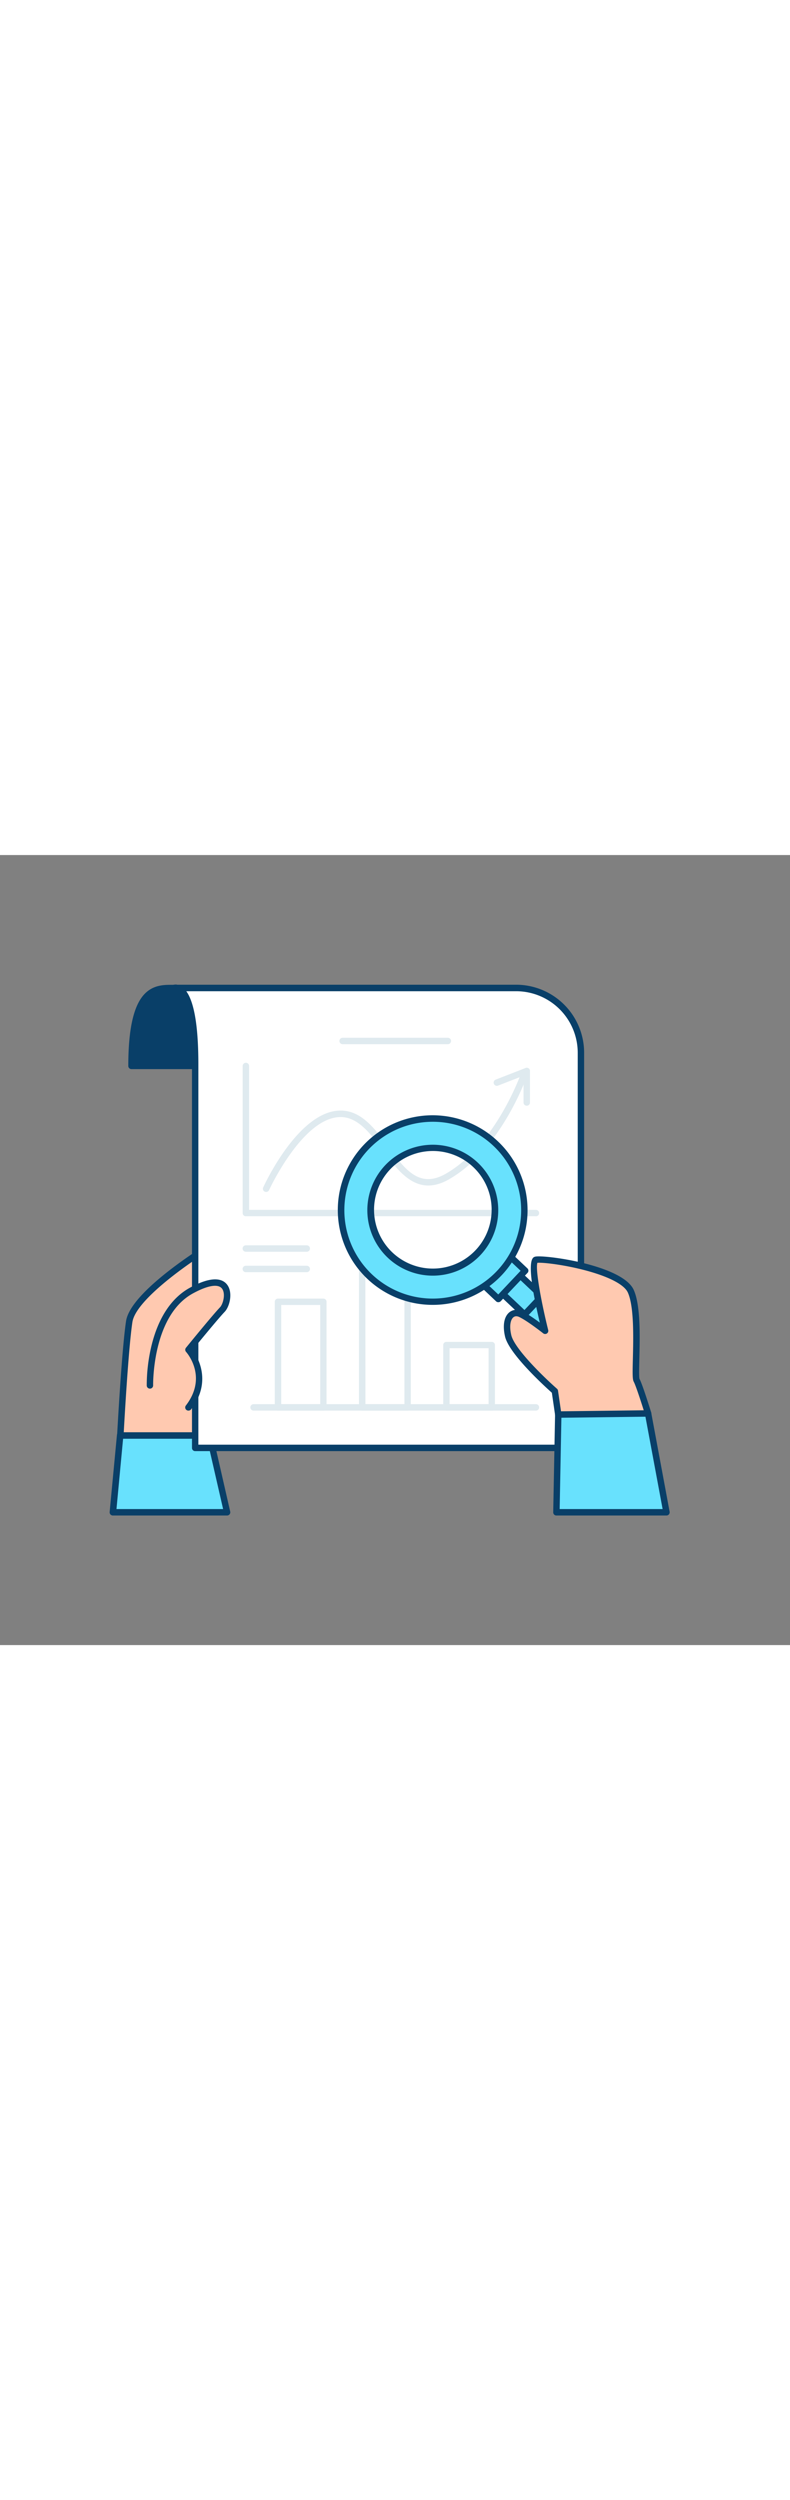 <svg id="_0110_report_analysis_1" data-name="0110_report_analysis_1" xmlns="http://www.w3.org/2000/svg" viewBox="0 0 500 500" data-imageid="report-analysis-1-70" imageName="Report Analysis 1" class="illustrations_image" style="width: 158px;"><rect x="0" y="0" width="500" height="500" fill="#808080" stroke="none"/><defs><style>.cls-1_report-analysis-1-70{fill:#68e1fd;}.cls-2_report-analysis-1-70{fill:#093f68;}.cls-3_report-analysis-1-70{fill:#ffc9b0;}.cls-4_report-analysis-1-70{fill:#fff;}.cls-5_report-analysis-1-70{fill:#dfeaef;}</style></defs><g id="graph_report-analysis-1-70"><polygon class="cls-1_report-analysis-1-70 targetColor" points="143.72 415.96 132.6 367.34 76.06 367.34 71.43 415.96 143.72 415.96" style="fill: rgb(104, 225, 253);"/><path class="cls-2_report-analysis-1-70" d="M143.72,418H71.43a2,2,0,0,1-1.51-.67,2,2,0,0,1-.52-1.57L74,367.14a2,2,0,0,1,2-1.84H132.6a2,2,0,0,1,2,1.58L145.7,415.5a2,2,0,0,1-.39,1.73A2.05,2.05,0,0,1,143.72,418Zm-70-4.08h67.49L131,369.37H77.91Z"/><path class="cls-2_report-analysis-1-70" d="M110.3,84.15c-11.26,0-27.1-1.54-27.1,49.31h72.38S121.56,84.15,110.3,84.15Z"/><path class="cls-2_report-analysis-1-70" d="M155.58,135.49H83.2a2,2,0,0,1-2-2c0-23.77,3.47-38.77,10.6-45.87,5.55-5.53,12.23-5.52,17.59-5.48h1c3.44,0,10.13,2.63,28.45,25.42,9.84,12.24,18.42,24.65,18.5,24.77a2,2,0,0,1,.13,2.1A2,2,0,0,1,155.58,135.49Zm-70.33-4.07h66.42c-13.21-18.72-34.36-45.23-41.37-45.23h-1c-5.08,0-10.35,0-14.69,4.29C88.5,96.58,85.43,110,85.25,131.42Z"/><path class="cls-3_report-analysis-1-70" d="M76.18,367.34s2.8-53.37,5.61-72,52.36-48.52,52.36-48.52V367.34Z"/><path class="cls-2_report-analysis-1-70" d="M134.15,369.37h-58a2.07,2.07,0,0,1-1.48-.63,2.1,2.1,0,0,1-.56-1.51C74.26,365,77,313.55,79.77,295c2.92-19.39,51.27-48.72,53.33-50a2,2,0,0,1,3.09,1.74V367.33A2,2,0,0,1,134.15,369.37ZM78.33,365.3h53.78V250.43C116.9,260,85.84,282.07,83.8,295.6,81.36,311.84,78.89,355.15,78.33,365.3Z"/><path class="cls-4_report-analysis-1-70" d="M326.7,84.15H110.3s13.21-4.76,13.21,48.26v242.8H367.69V125.14A41,41,0,0,0,326.7,84.15Z"/><path class="cls-2_report-analysis-1-70" d="M367.69,377.25H123.51a2,2,0,0,1-2-2V132.4c0-35.07-5.91-43.52-8.46-45.53a3.87,3.87,0,0,0-1.23-.68H110.3a2,2,0,0,1-.69-4,5.31,5.31,0,0,1,2.64-.12H326.7a43.08,43.08,0,0,1,43,43V375.21A2,2,0,0,1,367.69,377.25Zm-242.14-4.08h240.1v-248A39,39,0,0,0,326.7,86.19H117.9c5.08,7,7.65,22.52,7.65,46.21Z"/><path class="cls-5_report-analysis-1-70" d="M258,351.61H229.21a2,2,0,0,1-2-2V261.93a2,2,0,0,1,2-2H258a2,2,0,0,1,2,2v87.64A2,2,0,0,1,258,351.61Zm-26.71-4.08h24.68V264H231.25Z"/><path class="cls-5_report-analysis-1-70" d="M311.26,351.61H282.51a2,2,0,0,1-2-2v-39.5a2,2,0,0,1,2-2h28.75a2,2,0,0,1,2,2v39.5A2,2,0,0,1,311.26,351.61Zm-26.71-4.08h24.68V312.11H284.55Z"/><path class="cls-5_report-analysis-1-70" d="M168.43,213.22a2.08,2.08,0,0,1-.84-.18,2,2,0,0,1-1-2.7c.91-2,22.5-48.63,49-48.63H216c13,.24,21.55,11.79,29.79,23,10.56,14.33,19.68,26.7,36.65,16.82,31.67-18.44,47.37-63.45,47.53-63.9a2,2,0,1,1,3.85,1.32c-.65,1.91-16.33,46.88-49.33,66.1-20.12,11.72-31.74-4-42-17.92-7.65-10.37-15.56-21.1-26.59-21.3h-.34c-23.89,0-45.06,45.79-45.27,46.25A2,2,0,0,1,168.43,213.22Z"/><path class="cls-5_report-analysis-1-70" d="M339.19,228.6H155.58a2,2,0,0,1-2-2v-93.1a2,2,0,1,1,4.08,0v91.06H339.19a2,2,0,1,1,0,4.08Z"/><path class="cls-3_report-analysis-1-70" d="M94.88,335.67s-1-45,26.14-60,24.35,7.08,19.68,11.95-21.41,25.45-21.41,25.45,15.07,16.83,0,36.47"/><path class="cls-2_report-analysis-1-70" d="M119.29,351.61a2,2,0,0,1-1.61-3.28c13.88-18.09.67-33.23.1-33.87a2,2,0,0,1-.07-2.64c.69-.85,16.84-20.7,21.52-25.58,1.94-2,3.73-8.66,1.27-11.86s-9.17-2-18.5,3.11c-25.75,14.18-25.09,57.69-25.08,58.13a2,2,0,0,1-2,2.08h-.05a2,2,0,0,1-2-2,107.9,107.9,0,0,1,2.94-24.89c4.25-17.74,12.63-30.5,24.26-36.9,14.66-8.08,21-5.56,23.69-2,3.78,4.93,1.66,13.81-1.56,17.18-3.91,4.07-16.58,19.54-20.28,24.07,3.33,4.64,12.39,20.24-1,37.67A2.05,2.05,0,0,1,119.29,351.61Z"/><path class="cls-5_report-analysis-1-70" d="M339.19,351.61H160.49a2,2,0,0,1,0-4.08h178.7a2,2,0,0,1,0,4.08Z"/><path class="cls-5_report-analysis-1-70" d="M204.67,351.61H175.91a2,2,0,0,1-2-2V282.72a2,2,0,0,1,2-2h28.76a2,2,0,0,1,2,2v66.85A2,2,0,0,1,204.67,351.61ZM178,347.53h24.68V284.76H178Z"/><path class="cls-5_report-analysis-1-70" d="M194.15,251.07H155.58a2,2,0,0,1,0-4.08h38.57a2,2,0,0,1,0,4.08Z"/><path class="cls-5_report-analysis-1-70" d="M194.15,264H155.58a2,2,0,1,1,0-4.07h38.57a2,2,0,0,1,0,4.07Z"/><path class="cls-5_report-analysis-1-70" d="M283.44,119.72H216.87a2,2,0,1,1,0-4.08h66.57a2,2,0,1,1,0,4.08Z"/><path class="cls-5_report-analysis-1-70" d="M333.35,158.64a2,2,0,0,1-2-2v-17l-16.15,6.29a2,2,0,1,1-1.48-3.8l18.93-7.37a2,2,0,0,1,2.78,1.9v20A2,2,0,0,1,333.35,158.64Z"/></g><g id="magnifying-glass_report-analysis-1-70"><rect class="cls-1_report-analysis-1-70 targetColor" x="321.85" y="263.04" width="16.07" height="29.35" transform="translate(758.34 228.96) rotate(133.41)" style="fill: rgb(104, 225, 253);"/><path class="cls-2_report-analysis-1-70" d="M335,295.68a2,2,0,0,1-1.4-.56L312.3,275a2,2,0,0,1-.08-2.88l11-11.67a2.06,2.06,0,0,1,1.43-.64,2.22,2.22,0,0,1,1.46.56l21.31,20.17a2,2,0,0,1,.08,2.88L336.5,295a2.06,2.06,0,0,1-1.42.64Zm-18.43-22.29,18.35,17.37,8.24-8.71-18.36-17.37Z"/><rect class="cls-1_report-analysis-1-70 targetColor" x="300.87" y="247.26" width="24.66" height="29.35" transform="translate(718.72 214.44) rotate(133.41)" style="fill: rgb(104, 225, 253);"/><path class="cls-2_report-analysis-1-70" d="M315.39,283a2,2,0,0,1-1.41-.55l-21.31-20.17a2,2,0,0,1-.08-2.88l17-17.92a2.06,2.06,0,0,1,1.42-.64,2.33,2.33,0,0,1,1.46.56l21.32,20.17a2,2,0,0,1,.08,2.88l-16.95,17.92a2.05,2.05,0,0,1-1.43.63ZM297,260.73l18.36,17.37,14.14-15L311.1,245.77Z"/><rect class="cls-1_report-analysis-1-70 targetColor" x="349.64" y="274.46" width="24.66" height="67.23" rx="2.58" transform="translate(834.53 256.87) rotate(133.41)" style="fill: rgb(104, 225, 253);"/><path class="cls-2_report-analysis-1-70" d="M377.71,340a7.24,7.24,0,0,1-5-2l-41.21-39a7.31,7.31,0,0,1-.28-10.31l9.73-10.28a7.29,7.29,0,0,1,10.3-.28l41.21,39a7.29,7.29,0,0,1,.29,10.31L383,337.72h0a7.22,7.22,0,0,1-5.1,2.28Zm3.82-3.68h0Zm-35.29-56.09a3.23,3.23,0,0,0-2.34,1l-9.73,10.29a3.2,3.2,0,0,0,.13,4.54l41.2,39a3.4,3.4,0,0,0,2.3.88,3.2,3.2,0,0,0,2.25-1l9.73-10.28a3.16,3.16,0,0,0,.87-2.3,3.19,3.19,0,0,0-1-2.25l-41.21-39A3.18,3.18,0,0,0,346.24,280.23Z"/><path class="cls-1_report-analysis-1-70 targetColor" d="M313.76,182.65a58,58,0,1,0,2.26,82A58,58,0,0,0,313.76,182.65Zm-32.08,80.78A39.44,39.44,0,1,1,312.59,217,39.45,39.45,0,0,1,281.68,263.43Z" style="fill: rgb(104, 225, 253);"/><path class="cls-2_report-analysis-1-70" d="M273.9,266.2a41.43,41.43,0,1,1,8.17-.81h0A41.52,41.52,0,0,1,273.9,266.2Zm7.78-2.77h0ZM274,187.3a38,38,0,0,0-7.48.75,37.21,37.21,0,1,0,7.48-.75Z"/><path class="cls-2_report-analysis-1-70" d="M273.89,284.69A60,60,0,1,1,315.13,181.2h0a59.93,59.93,0,0,1-41.24,103.49Zm0-115.88a55.95,55.95,0,1,0,38.45,15.3h0A55.74,55.74,0,0,0,273.93,168.81Z"/><path class="cls-3_report-analysis-1-70" d="M356.15,373.51l-5-34.24s-27-23.62-29.56-35,2.56-16.17,7.81-13.75S345,301,345,301s-10.8-43.42-5.77-44.85,53.62,5.79,60,19.84,1.9,53.16,3.68,56.35,7.3,21.06,7.3,21.06Z"/><path class="cls-2_report-analysis-1-70" d="M356.15,375.54a2,2,0,0,1-1-.28,2.05,2.05,0,0,1-1-1.46l-4.88-33.5c-4-3.59-27.1-24.5-29.64-35.63-1.6-7-.59-12.57,2.76-15.29a7.28,7.28,0,0,1,7.89-.76c3.14,1.44,7.87,4.72,11.37,7.3-9.48-39.88-4.64-41.26-3-41.73,5.08-1.44,55.22,5.13,62.43,21,4.39,9.64,3.91,29.31,3.56,43.67-.13,5.4-.28,11.51.1,12.64,1.78,3.17,6.85,19.49,7.42,21.34a2,2,0,0,1-1.24,2.51l-54,20.1A2,2,0,0,1,356.15,375.54Zm-29.37-83.65a2.84,2.84,0,0,0-1.84.65c-1.6,1.3-2.8,4.93-1.36,11.22,2,8.85,21.56,27.53,28.92,34a2,2,0,0,1,.68,1.24l4.62,31.73,49.87-18.54c-2.21-7.08-5.43-16.82-6.56-18.84-.82-1.46-.81-4.76-.56-14.61.32-13.18.81-33.1-3.2-41.89-2.39-5.25-13-10.56-29.15-14.59-13.45-3.35-25.35-4.48-28.06-4.2-1.41,3.72,2.36,24.61,6.8,42.47a2,2,0,0,1-3.24,2.09c-.1-.08-10.16-8-15.14-10.28A4.36,4.36,0,0,0,326.78,291.89Z"/><polygon class="cls-1_report-analysis-1-70 targetColor" points="421.83 415.96 410.19 353.4 353.32 354.11 352.14 415.96 421.83 415.96" style="fill: rgb(104, 225, 253);"/><path class="cls-2_report-analysis-1-70" d="M421.83,418H352.14a2,2,0,0,1-2-2.08l1.17-61.85a2,2,0,0,1,2-2l56.87-.7h0a2,2,0,0,1,2,1.66l11.63,62.56a2.06,2.06,0,0,1-.43,1.67A2,2,0,0,1,421.83,418Zm-67.61-4.08h65.16L408.5,355.46l-53.18.66Z"/></g></svg>